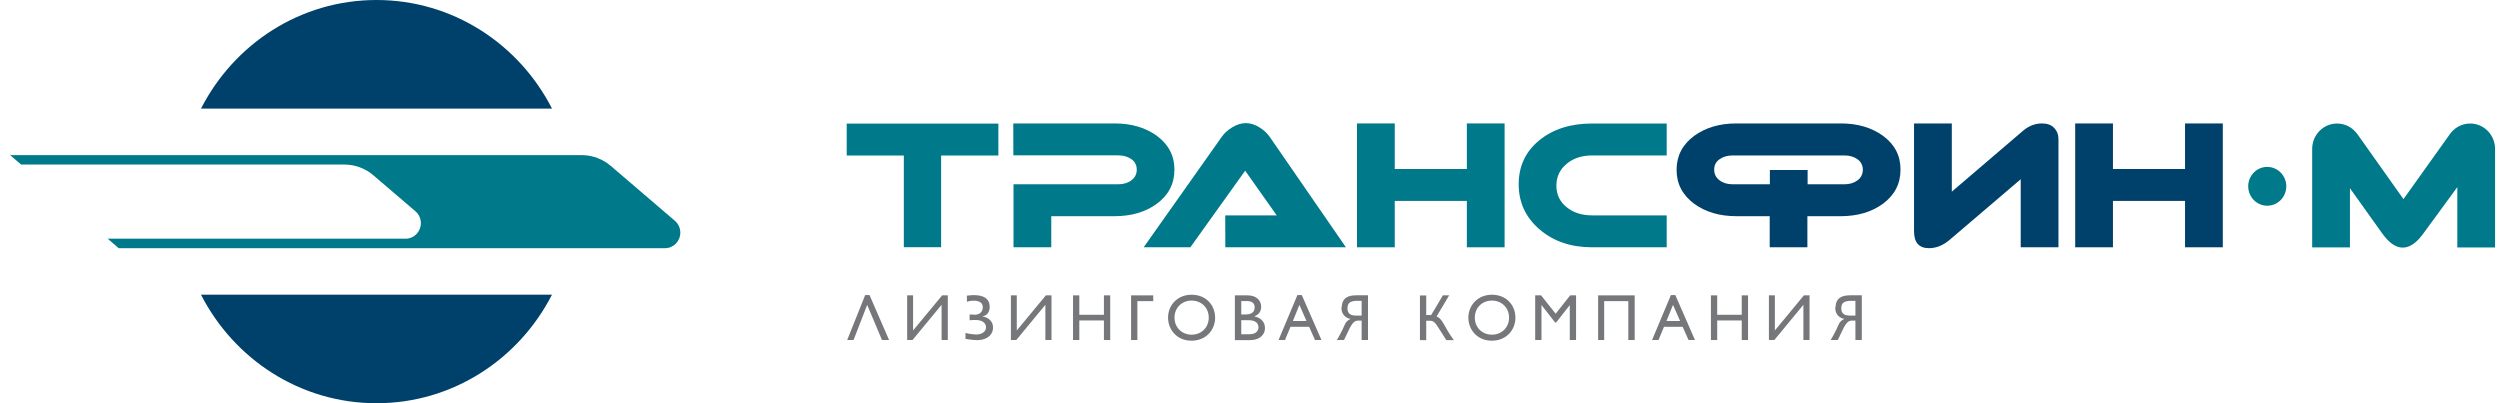 <svg width="248" height="40" viewBox="0 0 248 40" fill="none" xmlns="http://www.w3.org/2000/svg">
<path d="M19.941 29.237C23.213 35.633 29.779 40 37.35 40C44.92 40 51.486 35.625 54.758 29.229H19.941V29.237Z" fill="#00416B"/>
<path d="M54.758 10.771C51.486 4.367 44.92 0 37.35 0C29.779 0 23.213 4.367 19.941 10.771H54.758Z" fill="#00416B"/>
<path d="M66.943 21.897L60.629 16.491C59.839 15.806 58.819 15.387 57.697 15.387H57.69H1L2.098 16.322H34.141H34.149C35.271 16.322 36.291 16.741 37.081 17.425L41.206 20.954C41.538 21.236 41.751 21.663 41.751 22.138C41.751 22.984 41.079 23.677 40.242 23.677C40.242 23.677 40.242 23.677 40.234 23.677H10.68L11.778 24.62H65.971C65.971 24.62 65.971 24.62 65.979 24.62C66.808 24.62 67.488 23.927 67.488 23.081C67.488 22.606 67.275 22.179 66.943 21.897Z" fill="#007A8A"/>
<path d="M88.198 33.731H87.494L86.024 30.243L84.673 33.731H84.041L85.827 29.268H86.254L88.198 33.731Z" fill="#76777A"/>
<path d="M90.576 29.3V32.781L93.46 29.3H94.021V33.731H93.405V30.235L90.521 33.731H89.991V29.3H90.576Z" fill="#76777A"/>
<path d="M95.76 33.014C96.036 33.135 96.834 33.184 96.834 33.184C97.561 33.167 97.814 32.789 97.814 32.467C97.814 32.088 97.506 31.741 96.755 31.741H96.605L96.186 31.766V31.194L96.597 31.21C96.613 31.21 96.621 31.226 96.637 31.226C97.174 31.226 97.49 30.952 97.49 30.485C97.49 30.162 97.34 29.889 96.74 29.832H96.558C96.163 29.832 95.918 29.937 95.918 29.937V29.325C96.313 29.276 96.621 29.276 96.621 29.276C97.553 29.276 98.162 29.614 98.178 30.404V30.444C98.178 30.936 97.933 31.29 97.475 31.379V31.395C98.099 31.5 98.51 31.902 98.51 32.491V32.547C98.494 33.095 98.051 33.707 97.032 33.739H96.945C96.424 33.739 95.776 33.618 95.776 33.618V33.014H95.76Z" fill="#76777A"/>
<path d="M100.865 29.3V32.781L103.749 29.3H104.31V33.731H103.701V30.235L100.817 33.731H100.28V29.3H100.865Z" fill="#76777A"/>
<path d="M110.134 33.731H109.509V31.79H107.068V33.731H106.443V29.3H107.068V31.226H109.509V29.3H110.134V33.731Z" fill="#76777A"/>
<path d="M112.204 29.3H114.401V29.872H112.828V33.731H112.204V29.3Z" fill="#76777A"/>
<path d="M118.21 33.2C119.182 33.2 119.909 32.483 119.909 31.509C119.909 30.534 119.182 29.817 118.21 29.817C117.238 29.817 116.511 30.534 116.511 31.509C116.511 32.483 117.238 33.2 118.21 33.2ZM118.21 29.237C119.64 29.237 120.541 30.276 120.541 31.509C120.541 32.709 119.664 33.797 118.194 33.797C116.763 33.797 115.871 32.717 115.871 31.509C115.871 30.284 116.787 29.237 118.21 29.237Z" fill="#76777A"/>
<path d="M123.133 33.159H123.907C124.65 33.159 124.839 32.781 124.839 32.458C124.839 32.056 124.531 31.766 123.883 31.766H123.133V33.159ZM123.133 31.194H123.543C124.168 31.194 124.46 30.96 124.46 30.477C124.46 30.154 124.278 29.864 123.709 29.864H123.133V31.194ZM122.508 29.3H123.773C124.705 29.3 125.108 29.872 125.108 30.428C125.108 30.887 124.895 31.186 124.444 31.379V31.395C125.092 31.516 125.487 31.951 125.487 32.555C125.487 33.103 125.076 33.739 123.994 33.739H122.5V29.3H122.508Z" fill="#76777A"/>
<path d="M128.253 31.846H129.604L128.901 30.243L128.253 31.846ZM131.09 33.731H130.45L129.865 32.418H128.016L127.471 33.731H126.831L128.704 29.268H129.138L131.09 33.731Z" fill="#76777A"/>
<path d="M134.677 29.84C134.077 29.84 133.682 29.985 133.682 30.492C133.682 30.509 133.666 30.533 133.666 30.549C133.666 31.04 133.879 31.306 134.535 31.306H135.073V29.848H134.677V29.84ZM135.697 33.731H135.073V31.805H134.764C134.448 31.805 134.203 31.862 133.761 32.821L133.326 33.731H132.615C132.828 33.409 133.16 32.716 133.192 32.668C133.421 32.216 133.421 31.902 133.982 31.628C133.547 31.588 133.073 31.209 133.073 30.573C133.073 30.557 133.089 30.517 133.089 30.492C133.152 29.518 133.729 29.292 134.606 29.292H135.705V33.731H135.697Z" fill="#76777A"/>
<path d="M143.133 29.3H143.757L142.508 31.395C142.611 31.411 142.84 31.605 142.84 31.605C143.117 31.886 143.299 32.305 143.631 32.853C143.812 33.167 143.923 33.312 144.215 33.739H143.472L142.896 32.829C142.311 31.878 142.216 31.814 141.734 31.814H141.481V33.739H140.857V29.308H141.481V31.25H141.876C141.892 31.25 141.916 31.266 141.955 31.266V31.282L143.133 29.3Z" fill="#76777A"/>
<path d="M148 33.2C148.972 33.2 149.699 32.483 149.699 31.509C149.699 30.534 148.972 29.817 148 29.817C147.028 29.817 146.301 30.534 146.301 31.509C146.301 32.483 147.028 33.2 148 33.2ZM148 29.237C149.431 29.237 150.331 30.276 150.331 31.509C150.331 32.709 149.454 33.797 147.985 33.797C146.554 33.797 145.661 32.717 145.661 31.509C145.669 30.284 146.586 29.237 148 29.237Z" fill="#76777A"/>
<path d="M156.345 33.731H155.721V30.275H155.713L154.369 31.991H154.267L152.931 30.275H152.915V33.731H152.291V29.3H152.876L154.322 31.121L155.76 29.3H156.345V33.731Z" fill="#76777A"/>
<path d="M162.161 33.731H161.529V29.872H159.134V33.731H158.534V29.3H162.161V33.731Z" fill="#76777A"/>
<path d="M165.314 31.846H166.665L165.962 30.243L165.314 31.846ZM168.143 33.731H167.503L166.918 32.418H165.069L164.524 33.731H163.883L165.756 29.268H166.191L168.143 33.731Z" fill="#76777A"/>
<path d="M173.406 33.731H172.781V31.79H170.347V33.731H169.723V29.3H170.347V31.226H172.781V29.3H173.406V33.731Z" fill="#76777A"/>
<path d="M176.068 29.3V32.781L178.945 29.3H179.506V33.731H178.897V30.235L176.013 33.731H175.476V29.3H176.068Z" fill="#76777A"/>
<path d="M183.662 29.84C183.062 29.84 182.667 29.985 182.667 30.492C182.667 30.509 182.651 30.533 182.651 30.549C182.651 31.04 182.864 31.306 183.52 31.306H184.057V29.848H183.662V29.84ZM184.682 33.731H184.057V31.805H183.749C183.433 31.805 183.188 31.862 182.746 32.821L182.311 33.731H181.6C181.813 33.409 182.145 32.716 182.177 32.668C182.406 32.216 182.406 31.902 182.967 31.628C182.532 31.588 182.058 31.209 182.058 30.573C182.058 30.557 182.074 30.517 182.074 30.492C182.137 29.518 182.714 29.292 183.591 29.292H184.69V33.731H184.682Z" fill="#76777A"/>
<path d="M149.257 24.531H145.511V19.931H138.36V24.531H134.614V12.245H138.36V16.765H145.511V12.245H149.257V24.531Z" fill="#007A8A"/>
<path d="M165.337 21.365V24.531H157.925C155.831 24.531 154.093 23.935 152.718 22.751C151.343 21.567 150.655 20.076 150.655 18.279C150.655 16.483 151.335 15.033 152.694 13.921C154.053 12.809 155.8 12.253 157.925 12.253H165.337V15.42H157.933C156.906 15.42 156.06 15.701 155.397 16.265C154.725 16.829 154.393 17.546 154.393 18.425C154.393 19.287 154.725 19.995 155.397 20.543C156.06 21.091 156.914 21.365 157.933 21.365H165.337Z" fill="#007A8A"/>
<path d="M189.873 12.245H193.619V19.013L200.676 12.979C201.252 12.487 201.885 12.245 202.564 12.245C203.086 12.245 203.489 12.391 203.773 12.689C204.058 12.987 204.2 13.357 204.2 13.816V24.531H200.454V17.78L193.398 23.798C192.75 24.346 192.07 24.62 191.359 24.62C190.371 24.62 189.873 24.064 189.873 22.952V12.245Z" fill="#00416B"/>
<path d="M220.502 24.531H216.756V19.931H209.605V24.531H205.859V12.245H209.605V16.765H216.756V12.245H220.502V24.531Z" fill="#00416B"/>
<path d="M247.511 14.775C247.511 13.381 246.405 12.253 245.038 12.253C244.177 12.253 243.418 12.705 242.975 13.381L238.424 19.754L233.856 13.309H233.849C233.398 12.672 232.671 12.253 231.841 12.253C230.474 12.253 229.368 13.381 229.368 14.775C229.368 14.791 229.368 14.799 229.368 14.815V24.539H233.114V18.674L236.338 23.186C237.001 24.104 237.665 24.563 238.353 24.563C239.032 24.563 239.704 24.112 240.368 23.202L243.766 18.561V24.547H247.511V14.775Z" fill="#007A8A"/>
<path d="M114.756 13.47C113.626 12.656 112.243 12.245 110.592 12.245H100.517L100.525 15.412H110.94C111.453 15.412 111.888 15.541 112.236 15.79C112.591 16.04 112.765 16.387 112.765 16.83C112.765 17.273 112.591 17.619 112.236 17.885C111.888 18.151 111.453 18.28 110.94 18.28H100.54V24.531H104.286V21.446H110.576C112.236 21.446 113.626 21.035 114.748 20.221C115.918 19.359 116.503 18.231 116.503 16.846C116.511 15.46 115.926 14.332 114.756 13.47Z" fill="#007A8A"/>
<path d="M226.8 18.481C226.8 19.545 225.954 20.407 224.911 20.407C223.868 20.407 223.023 19.545 223.023 18.481C223.023 17.418 223.868 16.556 224.911 16.556C225.954 16.556 226.8 17.426 226.8 18.481Z" fill="#007A8A"/>
<path d="M184.271 17.885C183.915 18.151 183.489 18.28 182.975 18.28H179.316V16.862H175.571V18.28H175.547H171.873C171.359 18.28 170.924 18.151 170.577 17.885C170.229 17.619 170.047 17.273 170.047 16.83C170.047 16.387 170.221 16.048 170.577 15.798C170.924 15.549 171.359 15.42 171.873 15.42H175.531H179.316H182.967C183.481 15.42 183.915 15.549 184.263 15.798C184.611 16.048 184.792 16.395 184.792 16.83C184.792 17.265 184.626 17.619 184.271 17.885ZM186.792 13.47C185.662 12.656 184.279 12.245 182.627 12.245H179.332H175.531H172.236C170.585 12.245 169.202 12.656 168.072 13.47C166.902 14.332 166.317 15.46 166.317 16.846C166.317 18.231 166.902 19.359 168.072 20.221C169.194 21.035 170.585 21.446 172.244 21.446H175.555V24.531H179.293V21.446H182.604C184.263 21.446 185.654 21.035 186.776 20.221C187.945 19.359 188.53 18.231 188.53 16.846C188.546 15.46 187.961 14.332 186.792 13.47Z" fill="#00416B"/>
<path d="M96.574 12.262H87.044H83.994V15.428H86.175H89.659V24.523H89.667H93.35H93.358V15.428H96.969H99.039V12.262H96.574Z" fill="#007A8A"/>
<path d="M133.516 24.531L125.977 13.607C125.724 13.236 125.385 12.914 124.974 12.656C124.507 12.358 124.041 12.213 123.583 12.213C123.14 12.213 122.674 12.358 122.192 12.656C121.758 12.93 121.418 13.244 121.173 13.607L113.452 24.531H118.083L123.52 16.934L126.649 21.365H121.544L121.552 24.531H129.178H130.134H133.516Z" fill="#007A8A"/>
</svg>
